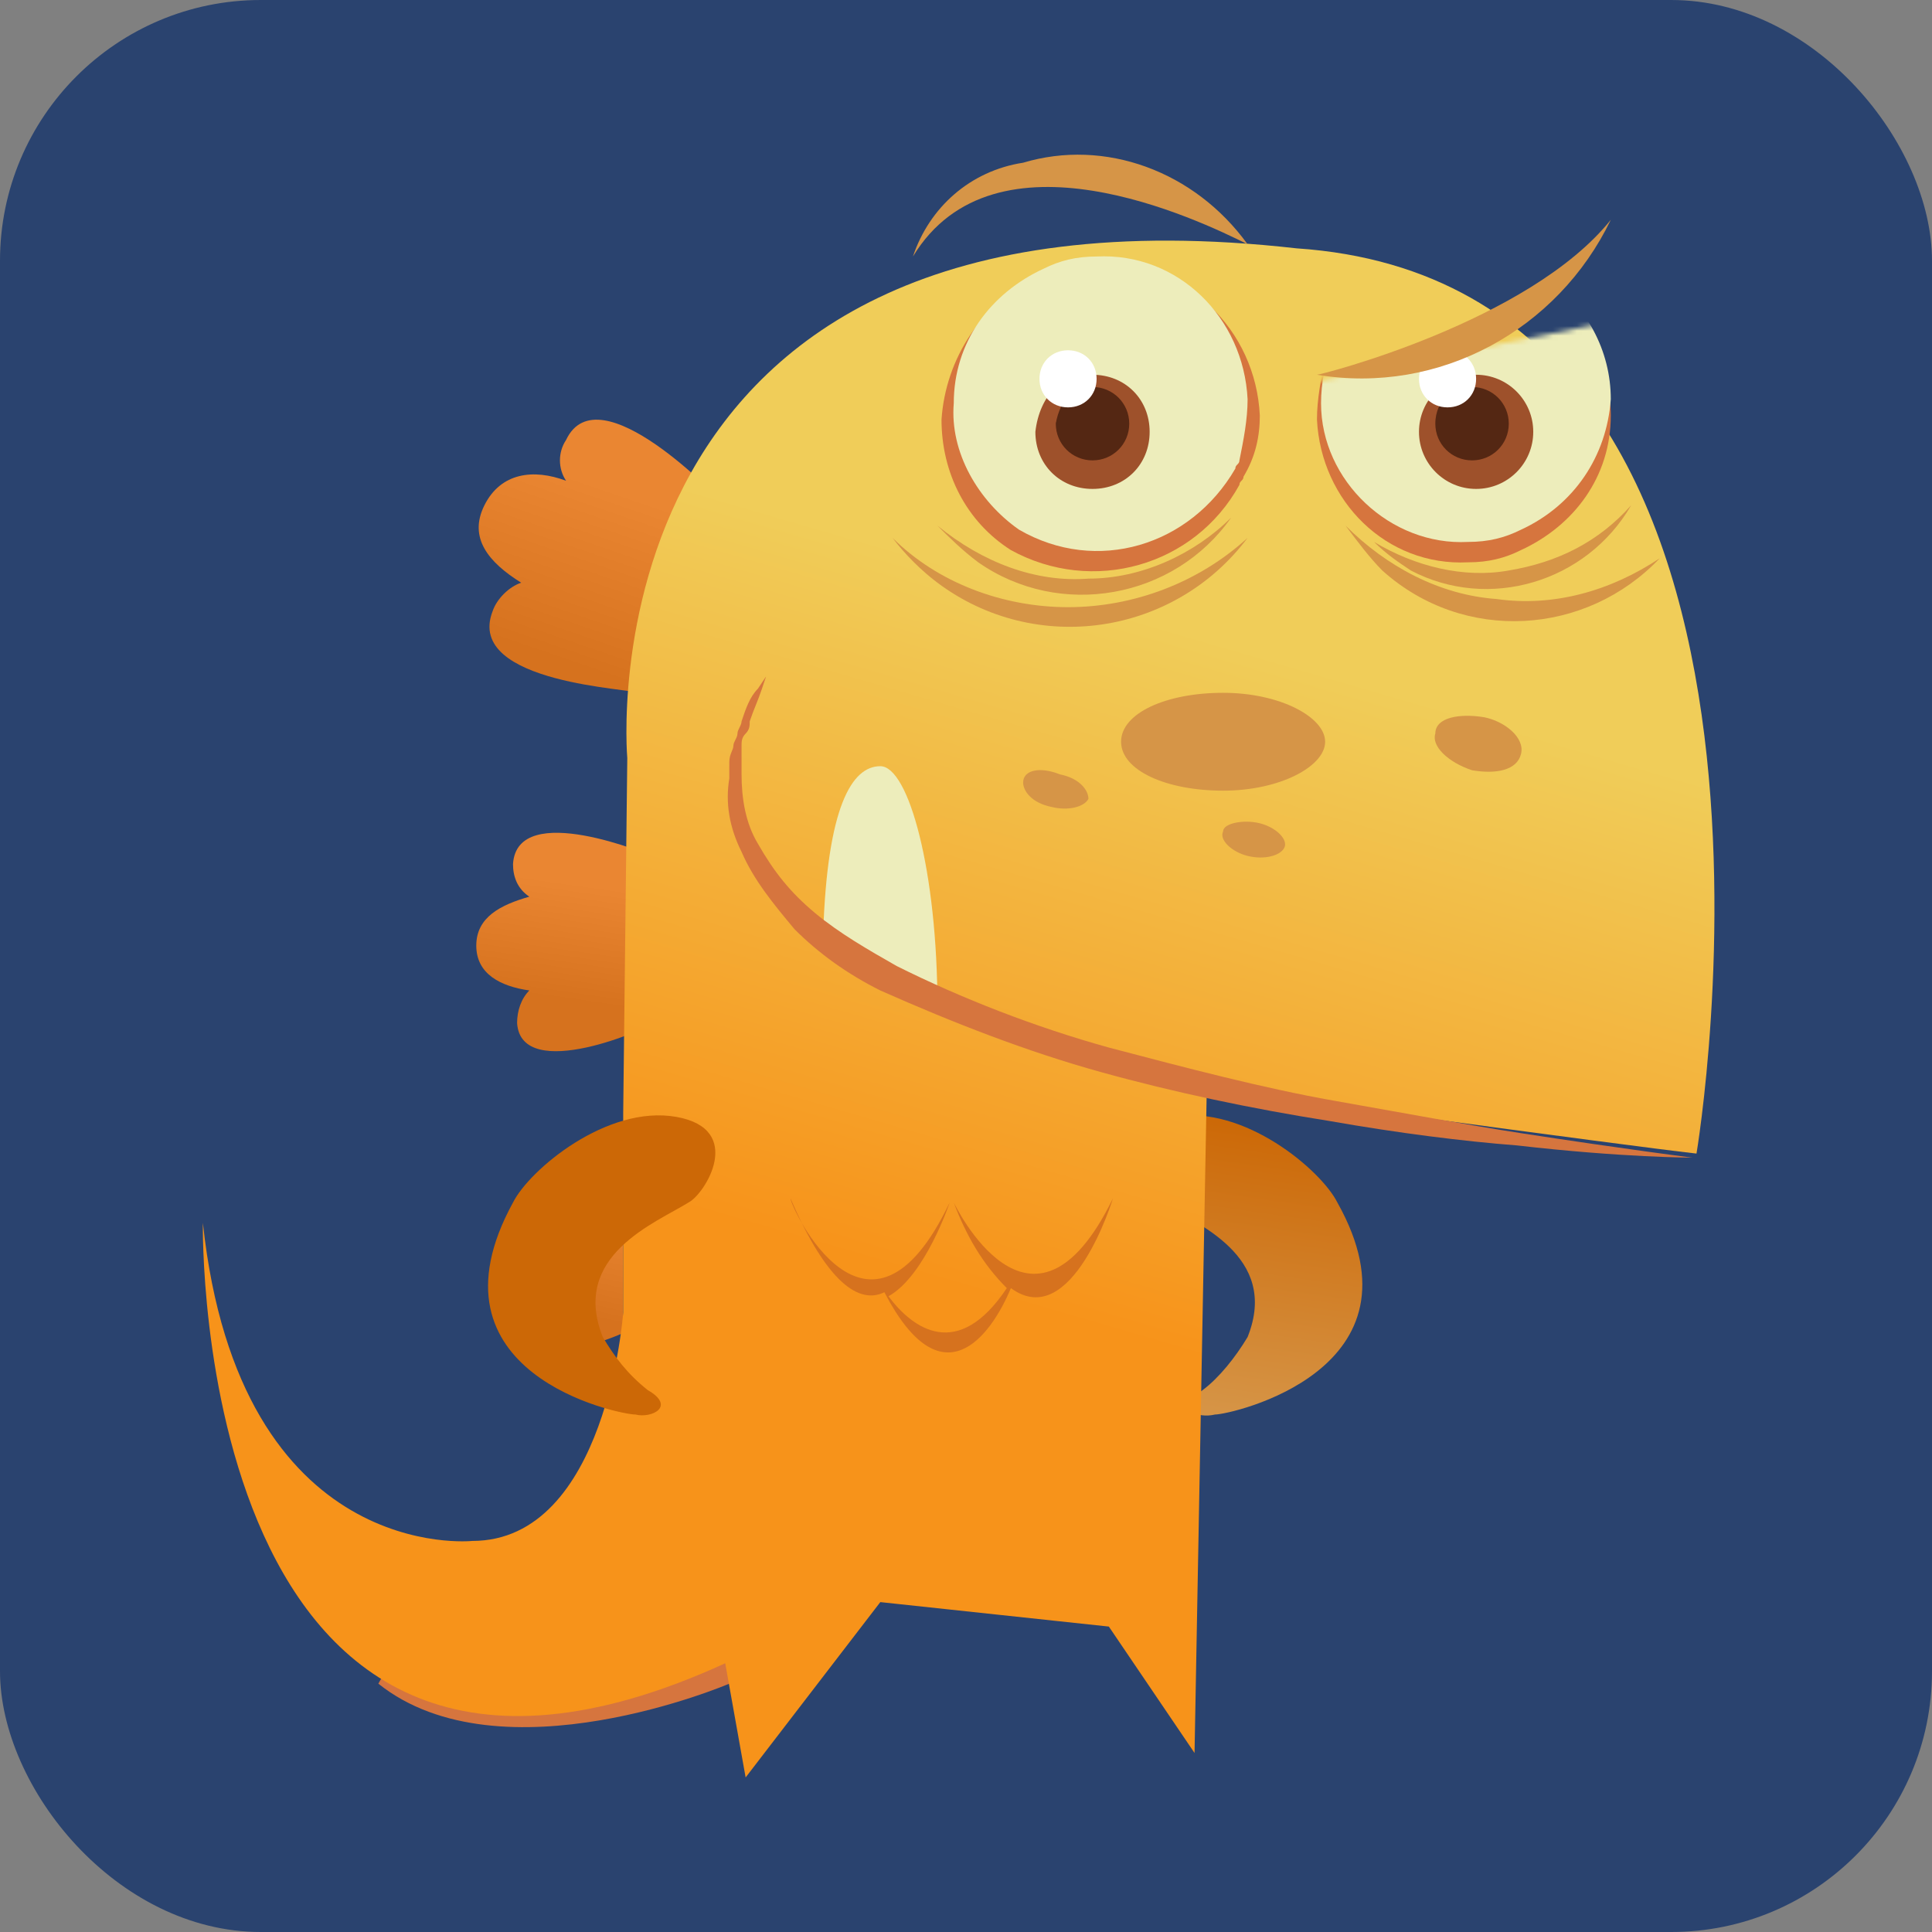 <svg width="400" height="400" viewBox="0 0 400 400" fill="none" xmlns="http://www.w3.org/2000/svg">
<rect x="0" y="0" width="400" height="400" fill="#808080" stroke="none"/>
<g clip-path="url(#clip0_175_113)">
<rect width="400" height="400" rx="54" fill="#2A436F"/>
<g clip-path="url(#clip1_175_113)">
<path d="M107.059 211.819C107.059 209.287 107.903 206.754 109.593 205.065C103.679 204.221 98.609 201.689 98.609 195.779C98.609 189.869 103.679 187.337 109.593 185.648C107.059 183.96 106.214 181.427 106.214 178.895C107.059 165.387 134.941 177.206 134.941 177.206V211.819C134.941 212.663 107.903 224.483 107.059 211.819Z" fill="url(#paint0_linear_175_113)"/>
<path d="M110.438 275.136C110.438 273.448 111.283 271.759 112.128 270.915C107.903 270.071 104.523 268.382 104.523 264.161C104.523 259.94 107.903 258.252 112.128 257.407C110.438 256.563 109.593 254.875 109.593 253.186C109.593 243.9 129.026 252.342 129.026 252.342V275.98C129.026 275.98 110.438 284.422 110.438 275.136Z" fill="url(#paint1_linear_175_113)"/>
<path d="M101.989 126.552C102.834 124.019 105.368 121.487 107.903 120.642C101.144 116.421 96.919 111.356 100.299 104.602C103.679 97.848 110.438 97.004 117.197 99.537C115.507 97.004 115.507 93.627 117.197 91.095C123.957 76.743 149.304 103.758 149.304 103.758L144.235 115.577L143.39 117.265L137.475 130.773L136.63 132.461L131.561 143.436C132.406 142.592 96.074 141.748 101.989 126.552Z" fill="url(#paint2_linear_175_113)"/>
<path d="M150.995 348.584C150.995 348.584 103.68 368.845 78.332 348.584L85.936 335.076H141.701C142.546 335.076 155.22 337.609 155.22 337.609L150.995 348.584Z" fill="#D6753E"/>
<path d="M240.557 248.965C247.316 253.186 265.06 259.94 258.3 276.824C255.766 281.045 252.386 285.266 249.006 287.799C243.092 292.02 248.161 293.708 251.541 292.864C254.921 292.864 296.322 283.578 276.889 248.965C273.509 242.211 257.455 228.703 243.092 231.236C228.728 233.769 237.177 247.276 240.557 248.965Z" fill="url(#paint3_linear_175_113)"/>
<path d="M129.028 258.251V271.759C129.028 271.759 125.648 319.035 97.766 319.035C97.766 319.035 49.605 324.101 42.001 253.186C42.001 253.186 39.466 395.015 150.151 344.362L154.375 368L182.258 331.699L229.573 336.764L247.316 362.935L249.851 225.327C249.851 225.327 336.033 237.146 351.242 238.834C351.242 238.834 381.659 59.015 268.439 51.417C118.889 34.533 129.873 156.945 129.873 156.945L129.028 230.392V258.251Z" fill="url(#paint4_linear_175_113)"/>
<path d="M170.43 193.246C171.275 167.075 176.344 158.633 182.259 158.633C188.173 158.633 194.087 180.583 194.087 208.442L170.43 193.246Z" fill="#EDEDBB"/>
<path d="M232.109 153.568C232.109 159.478 241.403 163.699 253.232 163.699C265.061 163.699 274.355 158.633 274.355 153.568C274.355 148.503 265.061 143.438 253.232 143.438C241.403 143.438 232.109 147.659 232.109 153.568Z" fill="#D69547"/>
<path d="M297.168 151.879C296.324 154.411 299.703 157.788 304.773 159.477C309.842 160.321 314.067 159.477 314.912 156.1C315.757 152.723 311.532 149.346 307.307 148.502C302.238 147.658 297.168 148.502 297.168 151.879Z" fill="#D69547"/>
<path d="M211.828 162.01C211.828 163.699 213.518 166.231 217.743 167.076C221.122 167.92 224.502 167.076 225.347 165.387C225.347 163.699 223.657 161.166 219.432 160.322C215.208 158.633 211.828 159.478 211.828 162.01Z" fill="#D69547"/>
<path d="M253.23 172.141C252.385 173.829 254.92 176.362 258.3 177.206C261.679 178.05 265.059 177.206 265.904 175.518C266.749 173.829 264.214 171.297 260.834 170.452C257.455 169.608 253.23 170.452 253.23 172.141Z" fill="#D69547"/>
<path d="M196.62 248.965C196.62 248.965 191.55 264.161 183.946 268.382C189.016 275.136 198.31 281.89 208.449 266.694C203.379 261.629 200 255.719 197.465 248.965C197.465 248.965 213.518 282.734 230.417 248.121C230.417 248.121 221.967 275.98 209.294 266.694C205.069 276.825 194.93 290.332 183.101 267.538C178.032 270.071 171.272 265.85 163.668 248.121C163.668 249.81 179.721 284.423 196.62 248.965Z" fill="#D6721E"/>
<path d="M260.833 86.029C259.988 68.301 245.625 53.949 227.037 54.793C222.812 54.793 218.587 55.638 215.208 57.326C203.379 62.391 195.775 74.21 194.93 86.874C194.93 97.849 199.999 107.979 209.293 113.889C226.192 123.175 247.315 117.266 256.609 100.381C256.609 99.537 257.454 99.537 257.454 98.693C259.989 94.472 260.833 90.251 260.833 86.029Z" fill="#D6753E"/>
<path d="M258.301 82.654C257.456 65.769 243.938 52.262 227.039 53.106C222.815 53.106 219.435 53.95 216.055 55.639C205.071 60.704 197.467 70.835 197.467 83.498C196.622 93.629 202.537 103.759 210.986 109.669C227.039 118.955 246.472 113.046 255.766 97.005C255.766 96.161 256.611 96.161 256.611 95.317C257.456 91.096 258.301 86.875 258.301 82.654Z" fill="#EDEDBB"/>
<path d="M214.363 89.407C214.363 96.161 219.433 101.226 226.192 101.226C232.952 101.226 238.021 96.161 238.021 89.407C238.021 82.653 232.952 77.588 226.192 77.588C220.278 76.744 215.208 81.809 214.363 89.407C214.363 88.844 214.363 88.844 214.363 89.407Z" fill="#9E512B"/>
<path d="M218.59 87.719C218.59 91.941 221.97 95.317 226.194 95.317C230.419 95.317 233.798 91.941 233.798 87.719C233.798 83.498 230.419 80.121 226.194 80.121C222.814 79.277 219.435 82.654 218.59 87.719C219.435 86.875 218.59 86.875 218.59 87.719Z" fill="#542713"/>
<path d="M215.211 78.433C215.211 81.81 217.746 84.343 221.125 84.343C224.505 84.343 227.04 81.81 227.04 78.433C227.04 75.056 224.505 72.523 221.125 72.523C217.746 72.523 215.211 75.056 215.211 78.433Z" fill="white"/>
<path d="M221.125 125.709C234.643 125.709 248.162 120.644 258.301 111.357C243.092 131.619 214.365 135.84 194.087 120.644C190.707 118.111 187.328 114.734 184.793 111.357C194.087 120.644 207.606 125.709 221.125 125.709Z" fill="#D69547"/>
<path d="M225.348 119.798C236.332 119.798 247.316 114.733 254.92 107.135C243.091 124.019 219.434 128.24 202.535 116.421C199.155 113.889 196.621 111.356 194.086 108.823C203.38 116.421 214.364 120.642 225.348 119.798Z" fill="#D69547"/>
<path d="M227.884 221.95C243.093 226.171 259.146 229.548 275.2 232.081C289.563 234.613 303.082 236.302 314.066 237.146C336.034 239.679 350.398 239.679 350.398 239.679C350.398 239.679 336.879 237.99 314.911 234.613C303.927 232.925 290.408 230.392 276.045 227.86C261.681 225.327 245.628 221.106 229.574 216.885C214.366 212.664 199.157 206.754 185.638 200C179.724 196.623 173.809 193.246 168.74 189.025C163.67 184.804 160.291 180.583 156.911 174.674C154.376 170.453 153.531 165.387 153.531 160.322V154.412C153.531 153.568 153.531 152.724 154.376 151.88C155.221 151.035 155.221 150.191 155.221 149.347C156.066 146.814 156.911 145.126 157.756 142.593L158.601 140.061L156.911 142.593C155.221 144.282 154.376 146.814 153.531 149.347C153.531 150.191 152.686 151.035 152.686 151.88C152.686 152.724 151.841 153.568 151.841 154.412C151.841 155.257 150.997 156.101 150.997 157.789V161.166C150.152 166.231 150.997 171.297 153.531 176.362C156.066 182.272 160.291 187.337 164.515 192.402C169.585 197.468 175.499 201.689 182.259 205.066C197.467 211.819 212.676 217.729 227.884 221.95Z" fill="#D6753E"/>
<mask id="mask0_175_113" style="mask-type:luminance" maskUnits="userSpaceOnUse" x="270" y="61" width="88" height="69">
<path d="M270.973 129.929H354.62L357.999 61.547L270.973 79.275V129.929Z" fill="white"/>
</mask>
<g mask="url(#mask0_175_113)">
<path d="M272.664 86.874C273.509 103.758 287.028 117.265 303.926 116.421C308.151 116.421 311.53 115.577 314.91 113.889C325.894 108.823 333.498 98.693 333.498 86.029C333.498 75.899 328.429 65.768 319.98 59.858C303.926 50.572 284.493 56.481 275.199 72.522C275.199 73.366 274.354 73.366 274.354 74.21C273.509 78.431 272.664 82.652 272.664 86.874Z" fill="#D6753E"/>
<path d="M273.508 83.498C273.508 99.538 287.871 113.045 303.925 112.201C308.15 112.201 311.529 111.357 314.909 109.668C325.893 104.603 332.652 94.472 333.497 82.653C333.497 72.523 328.428 63.236 319.978 57.327C304.77 48.885 285.337 53.95 276.887 69.146C276.887 69.99 276.043 70.834 276.043 70.834C274.353 75.055 273.508 79.276 273.508 83.498Z" fill="#EDEDBB"/>
<path d="M305.614 101.226C312.147 101.226 317.443 95.934 317.443 89.407C317.443 82.879 312.147 77.588 305.614 77.588C299.081 77.588 293.785 82.879 293.785 89.407C293.785 95.934 299.081 101.226 305.614 101.226Z" fill="#9E512B"/>
<path d="M297.168 87.719C297.168 91.941 300.548 95.317 304.772 95.317C308.997 95.317 312.377 91.941 312.377 87.719C312.377 83.498 308.997 80.121 304.772 80.121C301.393 79.277 297.168 82.654 297.168 87.719Z" fill="#542713"/>
<path d="M309.841 124.02C321.67 125.709 333.498 122.332 343.637 115.578C328.429 131.618 303.081 133.307 286.183 118.111C283.648 115.578 281.113 112.201 278.579 108.824C287.028 117.266 298.012 123.176 309.841 124.02Z" fill="#D69547"/>
<path d="M293.785 78.433C293.785 81.81 296.32 84.343 299.7 84.343C303.079 84.343 305.614 81.81 305.614 78.433C305.614 75.056 303.079 72.523 299.7 72.523C296.32 72.523 293.785 75.056 293.785 78.433Z" fill="white"/>
<path d="M312.375 118.111C322.514 116.423 330.963 112.202 337.722 104.604C328.428 120.644 308.15 126.553 292.096 118.111C289.562 116.423 287.027 114.734 284.492 112.202C292.941 117.267 303.08 119.799 312.375 118.111Z" fill="#D69547"/>
</g>
<path d="M333.498 45.507C322.514 68.301 298.012 81.809 272.664 77.588C273.509 77.588 316.6 66.613 333.498 45.507Z" fill="#D69547"/>
<path d="M258.299 50.573C248.16 45.508 205.914 25.246 189.016 53.105C192.395 42.975 200.845 35.377 211.828 33.688C228.727 28.623 247.315 35.377 258.299 50.573Z" fill="#D69547"/>
<path d="M142.545 248.965C135.786 253.186 118.043 259.94 124.802 276.824C127.337 281.045 129.871 284.422 134.096 287.799C140.011 291.176 134.941 293.708 131.561 292.864C128.182 292.864 86.781 284.422 106.214 248.965C109.593 242.211 125.647 228.703 140.011 231.236C154.374 233.769 145.925 247.276 142.545 248.965Z" fill="url(#paint5_linear_175_113)"/>
</g>
</g>
<defs>
<linearGradient id="paint0_linear_175_113" x1="119.732" y1="182.862" x2="116.274" y2="207.008" gradientUnits="userSpaceOnUse">
<stop stop-color="#EA8632"/>
<stop offset="1" stop-color="#D6721E"/>
</linearGradient>
<linearGradient id="paint1_linear_175_113" x1="121.506" y1="249.05" x2="116.36" y2="271.508" gradientUnits="userSpaceOnUse">
<stop stop-color="#EA8632"/>
<stop offset="1" stop-color="#D6721E"/>
</linearGradient>
<linearGradient id="paint2_linear_175_113" x1="125.815" y1="100.888" x2="113.751" y2="136.182" gradientUnits="userSpaceOnUse">
<stop stop-color="#EA8632"/>
<stop offset="1" stop-color="#D6721E"/>
</linearGradient>
<linearGradient id="paint3_linear_175_113" x1="254.894" y1="293.84" x2="263.711" y2="232.76" gradientUnits="userSpaceOnUse">
<stop stop-color="#D69547"/>
<stop offset="1" stop-color="#CC6806"/>
</linearGradient>
<linearGradient id="paint4_linear_175_113" x1="231.516" y1="126.553" x2="191.275" y2="264.601" gradientUnits="userSpaceOnUse">
<stop stop-color="#F0CD59"/>
<stop offset="1" stop-color="#F7931A"/>
</linearGradient>
<linearGradient id="paint5_linear_175_113" x1="158.661" y1="428.98" x2="150.026" y2="367.873" gradientUnits="userSpaceOnUse">
<stop stop-color="#D69547"/>
<stop offset="1" stop-color="#CC6806"/>
</linearGradient>
<clipPath id="clip0_175_113">
<rect width="400" height="400" fill="white"/>
</clipPath>
<clipPath id="clip1_175_113">
<rect width="316" height="336" fill="white" transform="translate(42 32)"/>
</clipPath>
</defs>
</svg>
